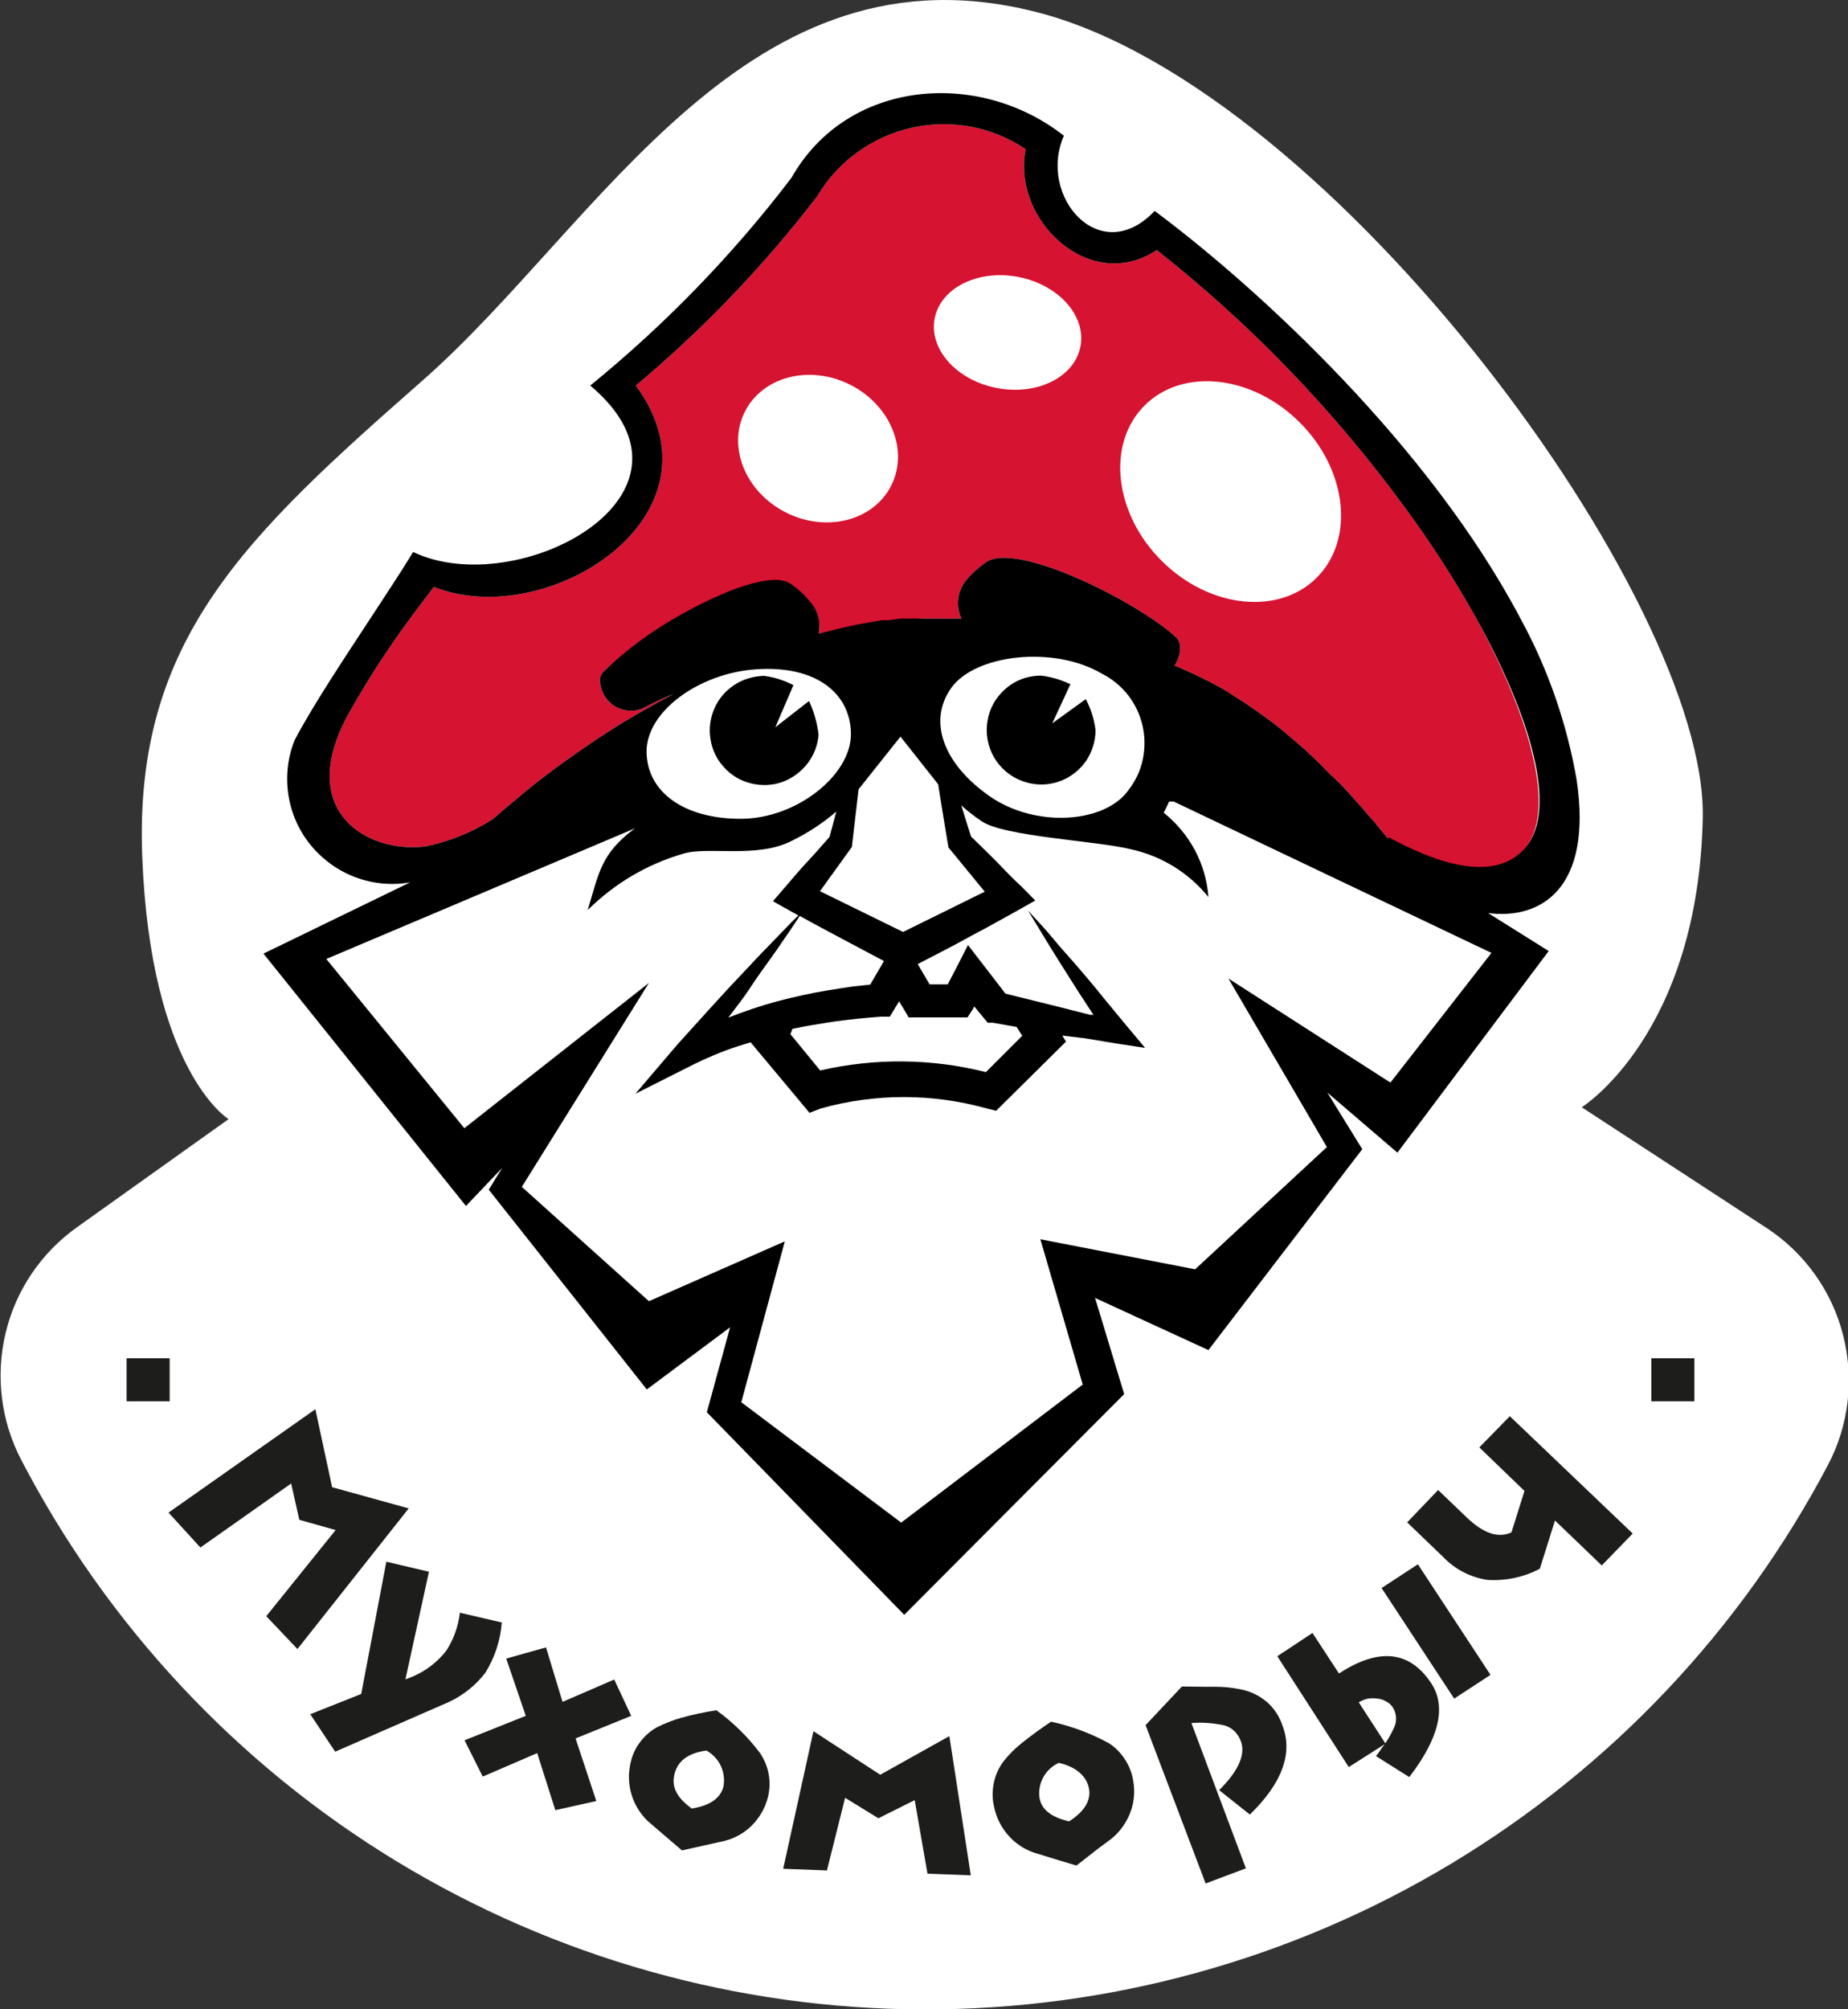 <?xml version="1.0" encoding="UTF-8"?> <svg xmlns="http://www.w3.org/2000/svg" xmlns:xlink="http://www.w3.org/1999/xlink" version="1.1" id="Слой_1" x="0px" y="0px" viewBox="0 0 794 863" style="enable-background:new 0 0 794 863;" xml:space="preserve"><rect x="0" y="0" width="794" height="863" fill="#333333" stroke="none"/> <style type="text/css"> .st0{clip-path:url(#SVGID_00000107582943253875338700000002265706461026787770_);fill:#FFFFFF;} .st1{clip-path:url(#SVGID_00000107582943253875338700000002265706461026787770_);fill:#D61331;} .st2{clip-path:url(#SVGID_00000107582943253875338700000002265706461026787770_);} .st3{clip-path:url(#SVGID_00000107582943253875338700000002265706461026787770_);fill:#1D1D1B;} </style> <g> <defs> <rect id="SVGID_1_" width="794" height="863"></rect> </defs> <clipPath id="SVGID_00000027570241955837040380000013012982531319892906_"> <use xlink:href="#SVGID_1_" style="overflow:visible;"></use> </clipPath> <path style="clip-path:url(#SVGID_00000027570241955837040380000013012982531319892906_);fill:#FFFFFF;" d="M98.2,480.7 c0,0-33.6-20.4-37.1-113.2s44.6-137.4,120.6-204.2S320.9-27.8,446.9,5.6C573,39.1,733.5,258,731.6,351.2 c-1.9,93.2-52,124.4-52,124.4l79.5,51.9c16.3,10.7,28,27.1,32.8,46c4.8,18.9,2.5,38.9-6.7,56.1c-37.3,70.6-93.2,129.7-161.7,170.9 c-68.5,41.2-147,62.8-226.9,62.6c-79.9-0.2-158.3-22.3-226.5-63.8S46.2,698.2,9.3,627.4C0.4,610.6-2,591.1,2.4,572.6 s15.4-34.7,31-45.7L98.2,480.7z"></path> <ellipse transform="matrix(0.188 -0.982 0.982 0.188 210.146 539.738)" style="clip-path:url(#SVGID_00000027570241955837040380000013012982531319892906_);fill:#FFFFFF;" cx="431.5" cy="142.8" rx="24.2" ry="31.8"></ellipse> <path style="clip-path:url(#SVGID_00000027570241955837040380000013012982531319892906_);fill:#D61331;" d="M655,364.7 c-13.7,16.1-41.7,4.8-58.6-4.4l-2.4-3l-4.6-5.5l-2.5-2.8c-0.7-0.9-1.5-1.9-2.3-2.7l-1.2-1.3c-1.3-1.5-2.6-3-3.9-4.4 c-2.5-2.7-5-5.5-7.8-7.8l-2.6-2.7l-1.2-1.2L566,327l-5.4-5.1l-2-1.7l-6.4-5.5l-4.8-3.9l-5.1-3.7l-2.2-1.6l-3.1-2.1l-2.3-1.6 c-2.7-1.7-5.4-3.4-7.8-5l-2.8-1.6l-2.8-1.5l-2.3-1.2l-3.4-1.7l-2.5-1.2l-5.1-2.3c-1.1-0.5-2.2-1-3.4-1.4c1.6-2.3,2.5-5,2.4-7.8 v-0.8c-0.1-1.3-0.7-2.6-1.6-3.5c-2.9-2.6-6.1-5.1-9.4-7.3c-21.7-15-61.7-33-72.5-24.9c-3.3,2.3-6.2,5-8.7,8c-1.7,2.3-2.8,5-3.1,7.8 c-0.3,2.8,0.2,5.7,1.4,8.3h-4.2c-2.2,0-4.5,0-6.8,0h-2.2c-3.4,0-6.9,0-10.5,0.6H387l-5.3,0.7H379l-5.4,0.9l-2.7,0.5 c-3.6,0.6-7.2,1.4-10.8,2.3l-2.8,0.7l-5.5,1.4c0.4-2.3,0.4-4.7-0.2-7s-1.6-4.4-3.1-6.2c-2.5-3.2-5.5-6-8.9-8.3 c-7.8-5.2-28.9,3-48.1,13.9c-11.7,6.4-22.5,14.2-32.2,23.3c-0.5,0.5-0.8,1-1.1,1.6s-0.4,1.2-0.4,1.9c0,3.5,1.4,6.9,3.9,9.4 c2.5,2.5,5.9,3.9,9.4,3.9c2.1,0,4.2-0.5,6.1-1.6c4-2.1,8.1-4,12.3-5.7l-4.4,2.4l-1,0.5l-5,2.8l-5.3,3l-5.1,3c-5,3-9.9,6.2-14.8,9.5 l-5.1,3.5l-4.9,3.5l-0.8,0.5l-4.1,3c-3.3,2.4-6.5,4.9-9.7,7.4l-4.3,3.5l-4.4,3.7c-1.4,1.1-2.7,2.3-4.1,3.4l-4.7,4.1 c-8.9,5.7-18.8,9.7-29.2,11.8c-25,2.9-55.2-15-33.5-55.8c8.2-14.8,17.4-29.1,27.5-42.7c5.2-7,9-11.8,9.8-13 c48.6,19.4,127.8-30.6,86.8-86.5c28.9-24.2,55.1-51.5,78-81.4c4.4-7.4,10.2-13.8,17.2-18.8c6.9-5,14.8-8.6,23.2-10.5 c8.4-1.9,17-2,25.5-0.5c8.4,1.6,16.5,4.9,23.6,9.7c-6.1,30.5,27.8,62.4,56.3,43.3c40.2,31.7,75.8,68.6,106.1,109.9 c11.4,15.4,21.9,31.6,31.2,48.3C657.6,308.5,669,348.2,655,364.7z"></path> <ellipse transform="matrix(0.453 -0.892 0.892 0.453 20.449 418.76)" style="clip-path:url(#SVGID_00000027570241955837040380000013012982531319892906_);fill:#FFFFFF;" cx="351.3" cy="192.7" rx="30.7" ry="35.2"></ellipse> <ellipse transform="matrix(0.188 -0.982 0.982 0.188 211.386 541.094)" style="clip-path:url(#SVGID_00000027570241955837040380000013012982531319892906_);fill:#FFFFFF;" cx="432.9" cy="142.7" rx="24.3" ry="31.9"></ellipse> <ellipse transform="matrix(0.706 -0.708 0.708 0.706 6.171 436.574)" style="clip-path:url(#SVGID_00000027570241955837040380000013012982531319892906_);fill:#FFFFFF;" cx="528.7" cy="210.9" rx="42" ry="52.3"></ellipse> <path style="clip-path:url(#SVGID_00000027570241955837040380000013012982531319892906_);" d="M596.4,360.3l-2.4-3 c-1.6-1.8-3-3.7-4.6-5.5l-2.5-2.8c-0.7-0.9-1.5-1.9-2.3-2.7l-1.2-1.3c-1.3-1.5-2.6-3-3.9-4.4c-2.5-2.7-5-5.5-7.8-7.8l-2.6-2.7 l-1.2-1.2L566,327l-5.4-5.1l-2-1.7l-6.4-5.5l-4.8-3.9l-5.1-3.7l-2.2-1.6l-3.1-2.1l-2.3-1.6c-2.7-1.7-5.4-3.4-7.8-5l-2.8-1.6 l-2.8-1.5l-2.3-1.2l-3.4-1.7l-2.5-1.2l-5.1-2.3c-1.1-0.5-2.2-1-3.4-1.4c1.6-2.3,2.5-5,2.4-7.8v-0.8c-0.1-1.3-0.7-2.6-1.6-3.5 c-2.9-2.6-6.1-5.1-9.4-7.3c-21.7-15-61.7-33-72.5-24.9c-3.3,2.3-6.2,5-8.7,8c-1.7,2.3-2.8,5-3.1,7.8c-0.3,2.8,0.2,5.7,1.4,8.3h-4.2 c-2.3,0-4.5,0-6.8,0h-2.2c-1.7,0-3.4,0-5.1,0h-5.3H387l-5.3,0.7H379l-5.4,0.9l-2.7,0.5c-3.6,0.6-7.3,1.5-10.8,2.3l-2.8,0.7 l-5.5,1.4c0.4-2.3,0.4-4.7-0.2-7c-0.6-2.3-1.6-4.4-3.1-6.2c-2.5-3.2-5.5-6-8.9-8.3c-7.8-5.2-28.9,3-48.1,13.9 c-11.7,6.6-22.6,14.6-32.2,23.9c-0.5,0.5-0.8,1-1.1,1.6s-0.4,1.2-0.4,1.9c0,3.5,1.4,6.9,3.9,9.4c2.5,2.5,5.9,3.9,9.4,3.9 c2.1,0,4.2-0.5,6.1-1.6c4-2.1,8.1-4,12.3-5.7l-4.4,2.4l-1,0.5l-5,2.8l-5.3,3l-5.1,3c-5,3-9.9,6.2-14.8,9.5l-5.1,3.5l-4.9,3.5 l-0.8,0.5l-4.1,3c-3.3,2.4-6.5,4.9-9.7,7.4l-4.3,3.5l-4.4,3.7c-1.4,1.1-2.7,2.3-4.1,3.4l-4.7,4.1c-8.9,5.7-18.8,9.7-29.2,11.8 c-25,2.9-55.2-15-33.5-55.8c8.2-14.8,17.4-29.1,27.5-42.7c5.2-7,9-11.8,9.8-13c48.6,19.4,127.8-30.6,86.8-86.5 c28.9-24.2,55.1-51.5,78-81.4c4.4-7.4,10.2-13.8,17.2-18.8c6.9-5,14.8-8.6,23.2-10.5c8.4-1.9,17-2,25.5-0.5 c8.4,1.6,16.5,4.9,23.6,9.7c-6.1,30.5,27.8,62.4,56.3,43.3c40.2,31.7,75.8,68.6,106.1,109.9c11.4,15.4,21.9,31.6,31.2,48.3 c23.4,42.3,35.2,82,21.1,98.5c-14,16.5-41.7,4.8-58.6-4.4H596.4z M677.4,334.9c-4.2-24.1-12.2-47.3-23.9-68.8 c-39-74.2-112.4-142-157.4-175.5c-23.4,24.8-50.4-6.2-39-32.3c-36.7-28.8-93.1-24.2-117,18c-25.2,33.1-54.3,63.1-86.5,89.3 c55.7,46.8-31.2,92.9-76.1,71.5c-5,8.3-11.7,18.3-18.6,28.9c-11.9,18.1-24.8,37.6-32.3,51.9c-3,7.4-3.9,15.5-2.7,23.5 c1.2,7.9,4.5,15.4,9.6,21.6s11.7,11,19.2,13.8c7.5,2.8,15.6,3.6,23.5,2.2l-63,30.6l87,108.4l15.6-16.4L210,511l67.9,85.8l35.8-26.7 l-10,36.5l84.8,87l94.5-94.8l-12.5-41.3l48.7,22.4l66.1-86.3l-15-24.3l30.1,25.8l65-86.6l-26-16.3 C662,395.1,684.4,381.7,677.4,334.9z"></path> <path style="clip-path:url(#SVGID_00000027570241955837040380000013012982531319892906_);fill:#FFFFFF;" d="M388,400.3l35.1-17.3 l-15.6-19c0,0-3.8-22.8-4.4-27.1l-16.2-20.5l-18,22.6c-0.4,3.5-2.9,24.8-2.9,24.8l-13.7,19L388,400.3z"></path> <path style="clip-path:url(#SVGID_00000027570241955837040380000013012982531319892906_);fill:#FFFFFF;" d="M366.6,423.7l7.3-0.8 l5.9-10.1l-17.9-9.5c-6.1-3.3-12.3-6.5-18.3-9.9c-3.1,4.8-6.3,9.4-9.6,14.2c-3.3,4.8-7.8,10.7-11.3,16.1c-3.5,5.4-6.5,9-9.8,13.4 c6.9-2.7,13.9-5.1,21-7c7.2-1.9,14.4-3.5,21.7-4.7C359.3,424.8,363,424.2,366.6,423.7z"></path> <path style="clip-path:url(#SVGID_00000027570241955837040380000013012982531319892906_);fill:#FFFFFF;" d="M426.6,439.3h-2.2 l-1.6-1.9l-4.2-5.1l-0.7,1.3l-2.2,3.4h-4.6h-16.5h-4.2l-2.1-3.6l-2-3.3l-2,3.3l-2,3.3h-3.9c-6.7,0.5-13.9,1.2-20.8,2.2 c-5.7,0.9-11.4,1.8-17.1,3l-0.9,2.3l12.8,15.6c23.4-5.4,47.8-5.2,71.2,0.7l15.6-15.6l-2.4-3.8L426.6,439.3z"></path> <path style="clip-path:url(#SVGID_00000027570241955837040380000013012982531319892906_);fill:#FFFFFF;" d="M640.8,409.3l-136.5-65 h-2c-0.7,1.6-1.5,3.2-2.3,4.8c5.5,4.4,10.1,9.9,13.4,16.1c3.3,6.2,5.3,13.1,5.8,20.1c-8.4-10.4-20.1-17.6-33.2-20.5 c-14.9-3.7-54.6-5.4-64.3-12.1c-3.1-2.1-6-4.3-8.7-6.8l0.6,1.9c1.2,3.8,2.4,7.8,3.6,11.5c3.5,3.4,7.1,6.9,10.6,10.4 c3.5,3.6,7.4,7.8,11.2,11.2l5.8,5.9l-7.8,4.4l-11.2,6.2c-3.7,2.1-7.8,4.1-11.3,6.1c-6.7,3.7-13.5,7.1-20.2,10.6l5.1,8.7h7.8 l3.6-6.9l5.1-10l6.7,8.7l9.4,12.2l23.4,5.8l13,3.3h1.4l-2.1-3.2c-3-4.5-5.9-9.1-8.8-13.7c-2.9-4.6-5.9-9.3-8.7-13.9 c-2.8-4.6-5.7-9.4-8.5-14c3.7,4.1,7.3,7.8,10.9,12.2c3.6,4.4,7.2,8.2,10.7,12.3s7.1,8.3,10.5,12.6l10.4,12.6l7.8,9.3l-12.4-1.9 l-13.3-2.2l-9.9-1.2l1.6,2.6L428,477.1l-4.1-1c-23.3-6.5-47.9-6.5-71.2,0l-4.9,1.9l-3.4-4.1l-21.9-26.2l-5.5,1.7 c-6.5,2.1-12.9,4.8-19,7.8l-25,12.6l18-21.1c4.4-4.9,8.8-9.7,13.2-14.6c4.4-4.8,8.8-9.7,13.3-14.4s9-9.7,13.6-14.3 c4.6-4.7,7.8-8.2,11.9-12.2l-3.8-2.1l-7.1-4l5-5.8c3.3-3.8,6.6-7.8,9.9-11.3c3.3-3.5,6.3-7,9.4-10.5c1-3.7,2-7.3,2.9-10.9 c-5.8,5-12.1,9.1-19,12.5c-14.9,7.8-36.5,2.3-46.8,5.6c-15.5,4.5-29.5,12.8-41,24.2c4.8-15.6,5.5-24.2,20.3-35.1l-132.6,56.1 l59.3,72.7l79.3-62.4l-54.6,87.6l54.6,49.1l58.4-25.7l-18.7,69.1l68.7,51.7l78-59.3L447,532.3l66.5,12.9l56.6-52.5l-42.3-72.4 l69.6,44.7L640.8,409.3z"></path> <path style="clip-path:url(#SVGID_00000027570241955837040380000013012982531319892906_);fill:#FFFFFF;" d="M318.2,351.7 c24.1,0,47.4-18.8,47.4-36.3c0-17.5-14.9-29.8-41-27.9c-24.1,1.7-46.8,17.9-46.8,35.3C277.9,340.3,294,351.7,318.2,351.7z"></path> <path style="clip-path:url(#SVGID_00000027570241955837040380000013012982531319892906_);fill:#FFFFFF;" d="M425.2,342 c19.8,13.8,49.7,11.6,59.7-2.7c3-3.9,5.1-8.3,6.1-13.1s1-9.7-0.1-14.5c-1.1-4.8-3.2-9.2-6.2-13.1c-3-3.8-6.8-7-11.2-9.2 c-20.8-12.3-54.6-8.3-64.8,6.1C398.5,309.8,405.4,328.2,425.2,342z"></path> <path style="clip-path:url(#SVGID_00000027570241955837040380000013012982531319892906_);" d="M470.7,313.6c0,4.6-1.4,9.1-3.9,13 c-2.6,3.8-6.2,6.8-10.5,8.6c-4.3,1.8-9,2.2-13.5,1.3c-4.5-0.9-8.7-3.1-12-6.4c-3.3-3.3-5.5-7.4-6.4-12c-0.9-4.5-0.4-9.2,1.3-13.5 c1.8-4.3,4.8-7.9,8.6-10.5s8.4-3.9,13-3.9c4.4,0.5,8.6,1.8,12.6,3.7l-7.8,16.8l14.4-10.4C468.7,304.4,470.1,308.9,470.7,313.6z"></path> <path style="clip-path:url(#SVGID_00000027570241955837040380000013012982531319892906_);" d="M351.7,315.5 c-0.3,4.5-2,8.9-4.8,12.5c-2.8,3.6-6.5,6.3-10.8,7.9c-4.3,1.5-8.9,1.7-13.4,0.6s-8.4-3.4-11.5-6.8c-3.1-3.3-5.2-7.5-5.9-12 c-0.8-4.5-0.2-9.1,1.6-13.3c1.8-4.2,4.8-7.7,8.6-10.2c3.8-2.5,8.3-3.8,12.8-3.9c4.4,0.6,8.6,1.9,12.6,4l-7.8,18.1l14.5-11.3 C349.7,305.6,351.1,310.5,351.7,315.5z"></path> <polygon style="clip-path:url(#SVGID_00000027570241955837040380000013012982531319892906_);fill:#1D1D1B;" points="114.4,694.2 144.2,657.2 128.6,652.8 125.1,637.2 86.1,664.7 72.4,649.7 135.5,605.3 142.7,638.8 175.6,647.9 127.8,708.3 "></polygon> <path style="clip-path:url(#SVGID_00000027570241955837040380000013012982531319892906_);fill:#1D1D1B;" d="M208.6,718.4 c-4.1,5.4-9.5,9.7-15.6,12.6l-12.4,5.4L144,752.4l-10.7-16.1l21.9-8.7l10.8-56.8l18.3,4.3l-10.1,46.2c7-2.3,13.2-6.6,17.7-12.5 c3.1-4.9,5-10.3,5.7-16.1l18,4.2C215,704.6,212.6,711.9,208.6,718.4z"></path> <polygon style="clip-path:url(#SVGID_00000027570241955837040380000013012982531319892906_);fill:#1D1D1B;" points="238.6,777.5 230.8,753 207.4,763.1 199.6,747.5 225.9,737 217.5,712.4 234.6,707.6 241.7,731 263.9,721.4 271.2,737 247.3,746.7 256.2,773.6 "></polygon> <path style="clip-path:url(#SVGID_00000027570241955837040380000013012982531319892906_);fill:#1D1D1B;" d="M297.2,776.8 c7.8-1.2,12.3-4.4,13.6-9.3c0.6-3,0.2-6.2-1.1-9c-1.3-2.8-3.5-5.1-6.2-6.6c-7.8,1.1-12.3,4.4-13.7,10.1 C288.4,767.7,290.9,772.2,297.2,776.8z M307.8,734.6c7.2,5.2,13.6,11.5,18.9,18.6c1.8,2.8,3.1,5.9,3.6,9.1c0.6,3.3,0.4,6.6-0.4,9.8 c-1.2,4.8-3.9,9.2-7.5,12.6s-8.3,5.6-13.2,6.5l-4.1,0.9l-12.1,2.7l-6.9-5.9l-7.8-6.7c-3.3-3.2-5.7-7.1-7-11.5 c-1.3-4.4-1.4-9-0.4-13.4c0.7-3.3,2.1-6.4,4.1-9c2-2.7,4.5-4.9,7.5-6.5c3.2-1.6,6.5-2.9,10-3.9 C297.5,736.5,302.6,735.4,307.8,734.6z"></path> <polygon style="clip-path:url(#SVGID_00000027570241955837040380000013012982531319892906_);fill:#1D1D1B;" points="398.5,804.8 393,773.2 377.4,781 363.1,772.2 355.3,803.4 336.5,802.7 349.5,743.6 378.2,762.3 407.9,745.7 417.1,805.5 "></polygon> <path style="clip-path:url(#SVGID_00000027570241955837040380000013012982531319892906_);fill:#1D1D1B;" d="M459.4,782.3 c6.6-4.3,9.4-9,8.5-14c-0.9-5.1-5.3-9.4-13-11.1c-2.8,1.3-5.1,3.4-6.6,6.1s-2.1,5.8-1.7,8.8c0.8,5.1,5,8.4,12.6,10.2H459.4z M451.6,739.5c8.7,1.9,17.1,5,24.9,9.3c2.8,1.8,5.1,4.2,6.9,7c1.8,2.8,3,5.9,3.5,9.2c0.9,4.9,0.3,10-1.7,14.6 c-2,4.6-5.2,8.6-9.3,11.4l-3.4,2.5l-10,7.8l-8.7-2.6l-9.7-3c-4.3-1.5-8.1-4.1-11.1-7.6s-5-7.6-5.9-12.1c-0.8-3.3-0.8-6.8-0.1-10.2 c0.7-3.4,2.1-6.5,4.2-9.3c2.3-2.9,4.9-5.5,7.8-7.8C443.1,745.4,447.3,742.4,451.6,739.5z"></path> <path style="clip-path:url(#SVGID_00000027570241955837040380000013012982531319892906_);fill:#1D1D1B;" d="M516.5,724.5h5.4 c3.5,0,7,0.3,10.5,1c4.2,0.7,8.2,2.5,11.5,5.2c3.3,2.7,5.7,6.3,7.1,10.4c4.6,12-0.1,24.8-14,38.3l-13.2-10.5 c8.4-8.2,11.5-15.6,9.3-21.1c-0.6-1.6-1.5-3-2.7-4.2c-1.2-1.2-2.7-2-4.3-2.5c-4.7-1-9.4-1.4-14.2-1l23.4,62.4L518,809L492.2,741 l15.6-16.6L516.5,724.5z"></path> <path style="clip-path:url(#SVGID_00000027570241955837040380000013012982531319892906_);fill:#1D1D1B;" d="M640.4,719.4 l-15.6,10.2l-31.2-47.5l15.6-10.2L640.4,719.4z M595.2,748.8c1.5-2.2,2.7-4.4,3.8-6.8c0.6-1.3,0.9-2.8,0.8-4.3s-0.5-2.9-1.3-4.2 c-0.7-1.2-1.8-2.1-3-2.7c-1.1-0.7-2.4-1.1-3.7-1.2c-1.3-0.2-2.7-0.2-4.1,0c-1.4,0.3-2.7,0.9-3.9,1.6L595.2,748.8z M548.8,711.4 l15.1-10l11.4,17.4c17.2-11.2,30.4-9.8,39.7,4.3c6.5,10,3.4,23.4-9.5,40.2l-14.3-9l2-2.7c0.5-0.9,1.2-1.6,1.7-2.4l-15.4,9.8 L548.8,711.4z"></path> <path style="clip-path:url(#SVGID_00000027570241955837040380000013012982531319892906_);fill:#1D1D1B;" d="M701.5,658.7 l-13.3,13.7l-20.1-19.3l-6.5,20.7c-6.9,3.7-14.8,5.3-22.6,4.8c-7.2-1.1-13.8-4.5-18.8-9.7l-15.6-15l13.3-13.9l12.3,11.8 c7.2,6.9,13.6,9,19.2,6.4l5.6-17.8l-19.4-18.7l13.1-13.4L701.5,658.7z"></path> <rect x="54.4" y="583.4" style="clip-path:url(#SVGID_00000027570241955837040380000013012982531319892906_);fill:#1D1D1B;" width="18.5" height="18.5"></rect> <rect x="709.5" y="583.4" style="clip-path:url(#SVGID_00000027570241955837040380000013012982531319892906_);fill:#1D1D1B;" width="18.5" height="18.5"></rect> </g> </svg> 